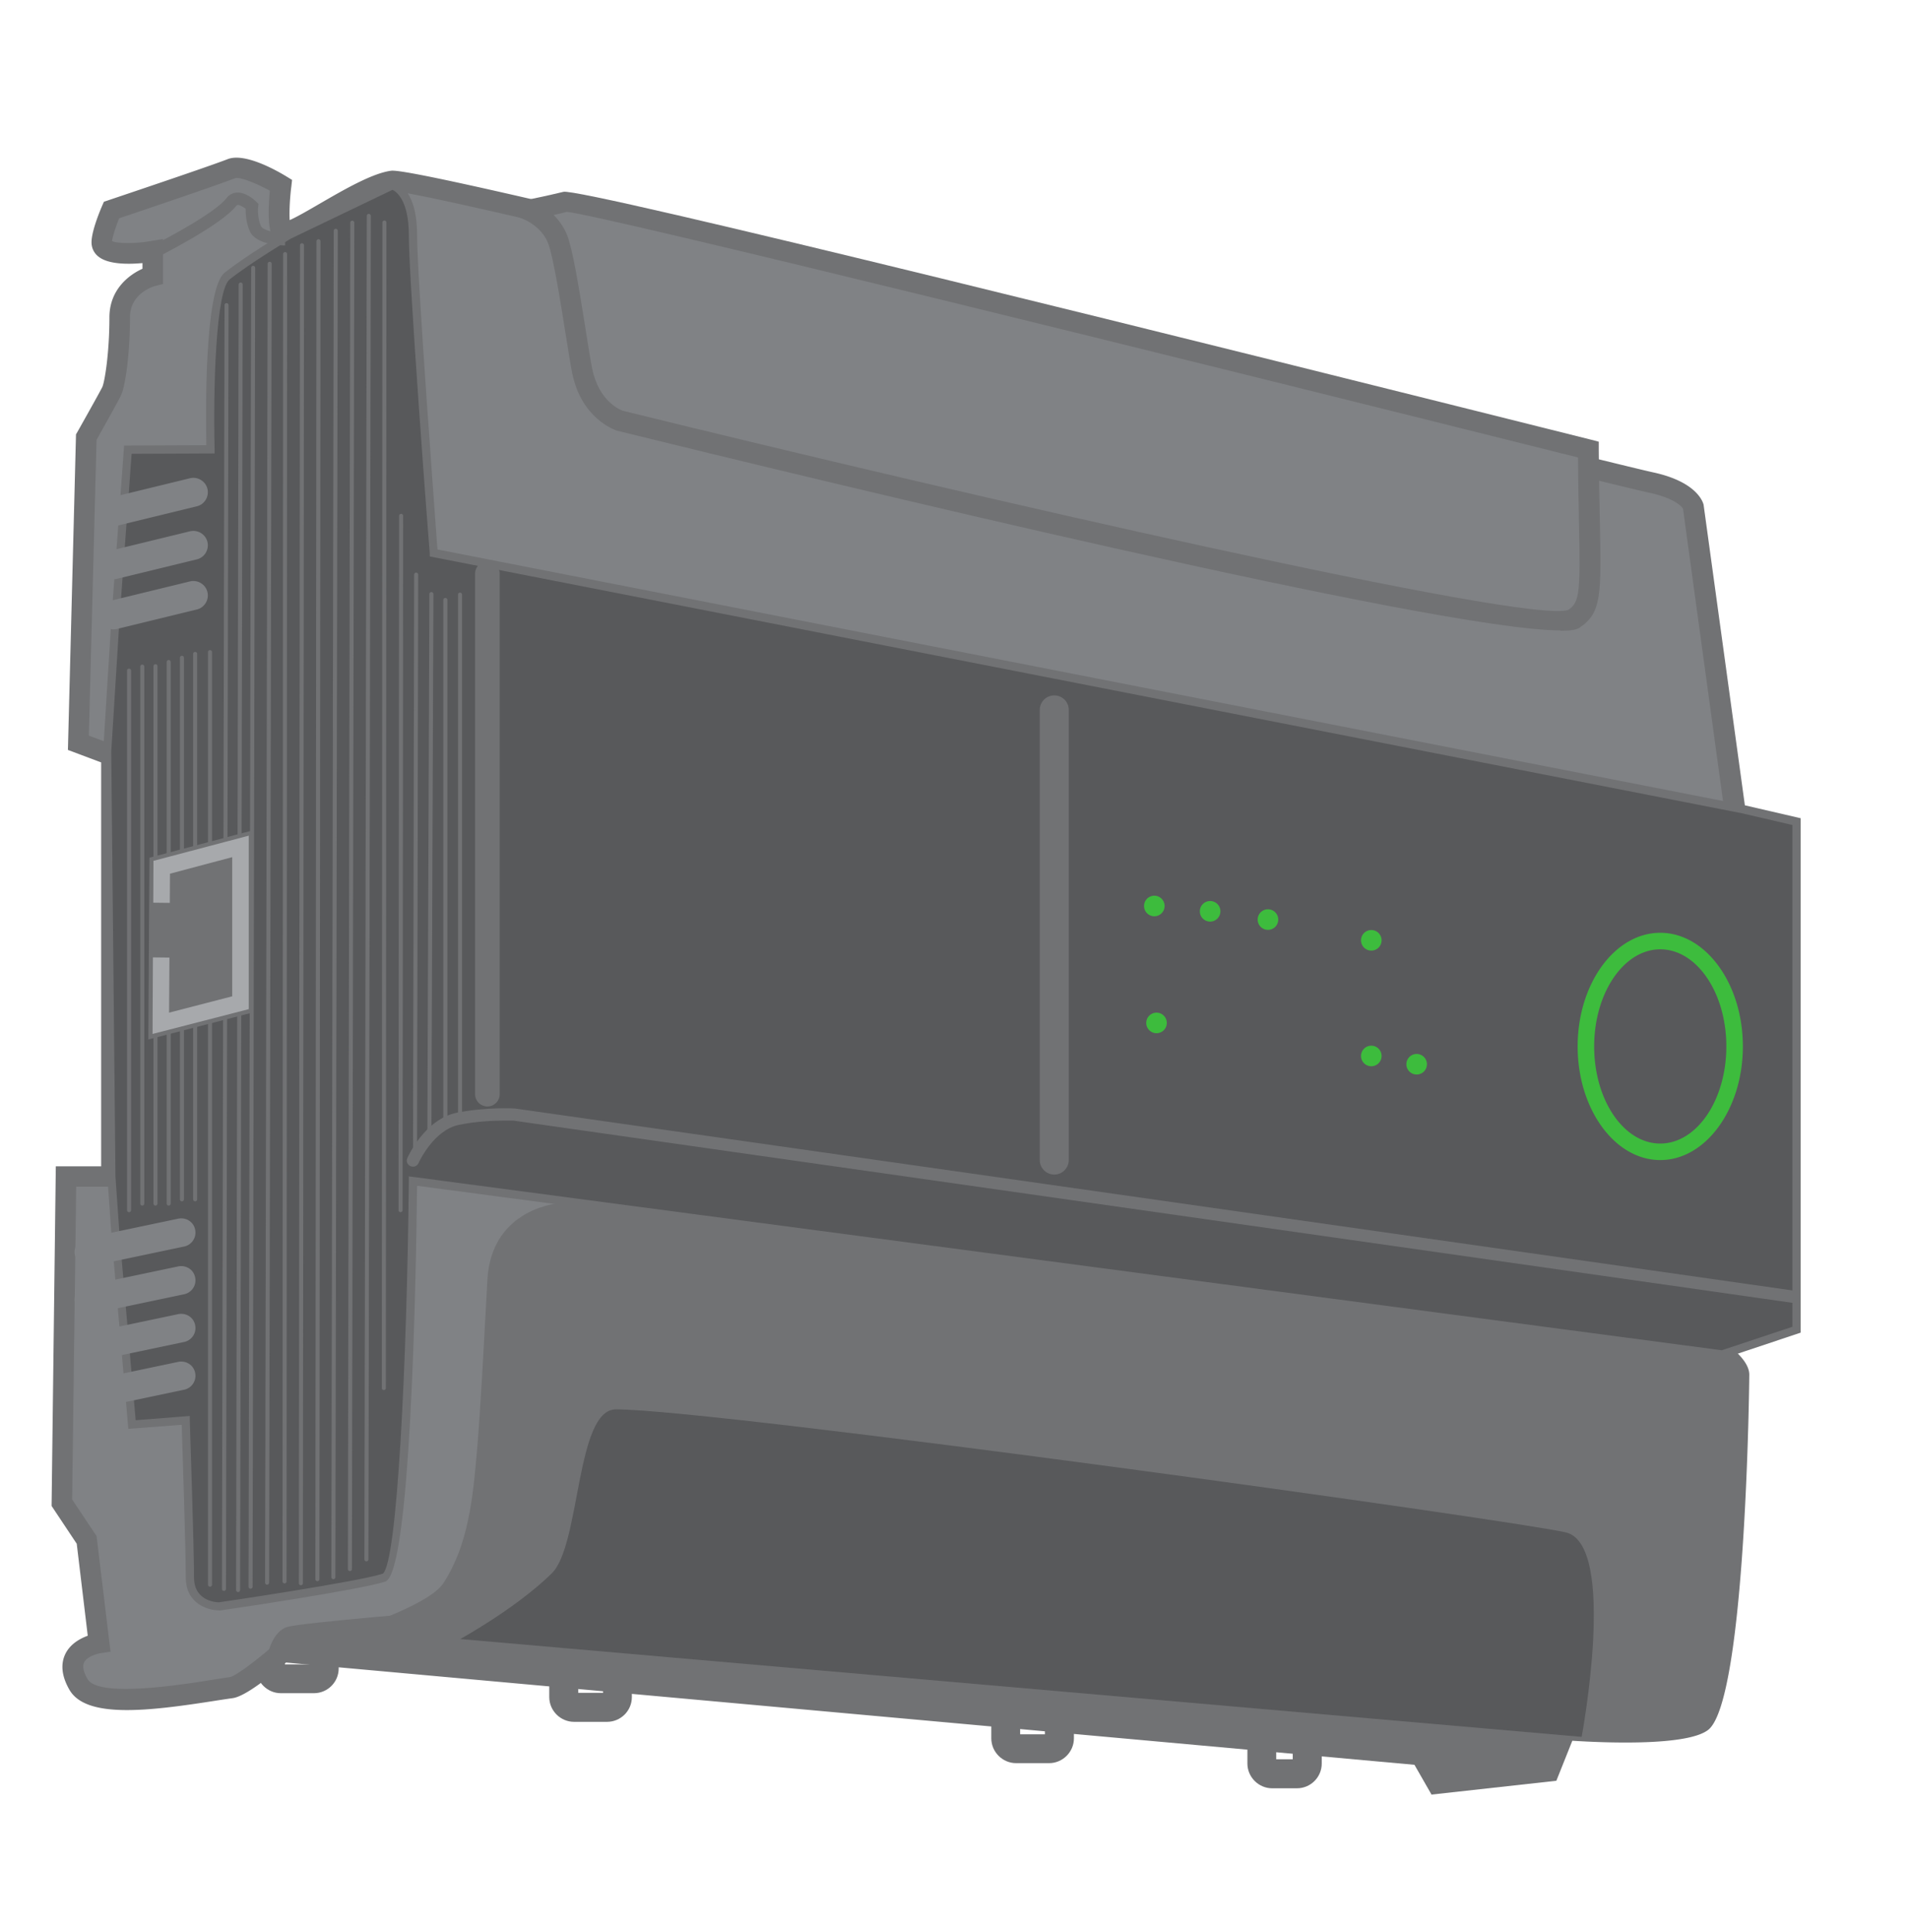 <svg id="building_x5F_automation_x5F_plant_x5F_controllers" xmlns="http://www.w3.org/2000/svg" viewBox="0 0 103.99 105.25" fill="#717274"><defs><style>.cls-1{fill:none}.cls-2{fill:#58595b}.cls-3{fill:#808285}.cls-4{fill:#3dbc3d}.cls-5{fill:#a7a9ac}</style></defs><path d="M17.1 92.23h-1.8c-.74 0-1.35-.61-1.35-1.35v-1.81c0-.74.61-1.35 1.35-1.35h1.8c.74 0 1.35.61 1.35 1.35v1.81c0 .75-.61 1.35-1.35 1.35zm-1.58-1.57h1.35v-1.37h-1.35v1.37z"/><path class="cls-3" d="M94.5 44.07l-2.25-16.42s-.22-.9-2.32-1.35c-3.04-.65-66.75-16.65-68.55-16.43-1.8.23-5.85 3.38-6.07 2.7-.23-.67 0-2.47 0-2.47s-1.94-1.19-2.7-.9c-1.16.45-6.53 2.25-6.53 2.25s-.57 1.35-.53 1.8c.08.9 2.78.45 2.78.45v1.35s-1.8.45-1.8 2.25-.22 3.6-.45 4.05c-.22.45-1.37 2.47-1.37 2.47l-.43 16.65 1.8.67v22.95H3.61l-.22 17.78 1.35 2.03.68 5.62s-2.22.33-1.12 2.25c.9 1.58 6.3.45 8.32.18.69-.09 2.8-1.97 2.8-1.97l62 5.62.9 1.57 6.07-.67.9-2.25s6.3.45 7.42-.45c1.74-1.39 2.02-18.45 2.02-18.9s-.9-1.12-.9-1.12l.68-29.7z"/><path d="M77.99 97.77l-.94-1.64-61.47-5.57c-.75.66-2.2 1.85-2.91 1.94-.28.04-.62.09-1 .15-3.65.57-6.99.96-7.89-.61-.42-.73-.49-1.39-.22-1.95.27-.55.81-.84 1.22-.99l-.6-5.01-1.37-2.06.23-18.5h2.47v-22l-1.81-.68.44-17.19.07-.12s1.14-2.02 1.36-2.45c.13-.27.39-1.85.39-3.8 0-1.48 1.02-2.3 1.8-2.65v-.31c-.75.07-1.84.08-2.38-.34a.965.965 0 0 1-.39-.7c-.05-.54.38-1.63.57-2.07l.1-.23.24-.08c.05-.02 5.37-1.8 6.5-2.24.94-.37 2.69.63 3.2.94l.31.19-.04.36c-.07.53-.12 1.31-.09 1.83.43-.19 1.13-.6 1.68-.92 1.33-.77 2.84-1.64 3.85-1.77 1.15-.16 21 4.67 54.86 13.03 7.58 1.87 13.05 3.22 13.88 3.4 2.32.5 2.7 1.56 2.75 1.76l2.27 16.53-.67 29.47c.38.32.89.85.89 1.39 0 .18-.17 17.68-2.23 19.34-1.11.89-5.53.72-7.41.6L84.78 97l-6.78.75zM15.2 89.39l.24.02 62.29 5.64.86 1.51 5.37-.6.93-2.32.41.03c2.93.21 6.45.14 7.03-.33 1.19-.95 1.81-14.09 1.81-18.46-.04-.1-.36-.44-.67-.68l-.23-.17v-.29l.68-29.66-2.24-16.37s-.28-.54-1.88-.88c-.85-.18-6.33-1.54-13.92-3.41-18.4-4.55-52.63-13-54.46-13-.77.1-2.23.94-3.4 1.62-1.63.94-2.32 1.32-2.84 1.13a.652.652 0 0 1-.41-.43c-.2-.59-.13-1.73-.07-2.35-.8-.44-1.67-.77-1.9-.68-1.03.4-5.23 1.82-6.31 2.18-.2.51-.36 1.02-.39 1.24.28.14 1.26.15 2.12 0l.66-.11v2.45l-.43.11c-.05.01-1.37.38-1.37 1.7 0 1.61-.19 3.66-.51 4.3-.2.4-1.06 1.93-1.31 2.38l-.42 16.11 1.79.67v23.9H4.15l-.22 17.04 1.33 1.99.76 6.3-.54.08c-.18.03-.75.18-.9.51-.12.26.03.63.19.9.58 1.02 5.05.32 6.74.05.39-.06.74-.12 1.02-.16.33-.06 1.56-1 2.5-1.83l.18-.16z"/><path d="M30.6 65.52s-3.83.19-4.05 4.2c-.23 4.21-.36 6.78-.56 9.22-.23 2.7-.48 5.21-1.84 7.3-1.17 1.8-9.97 4.06-9.97 4.06l63.22 5.4.9 1.58 6.07-.67.9-2.25s6.3.45 7.42-.45c1.74-1.39 2.02-18.45 2.02-18.9s-.9-1.12-.9-1.12l-63.22-8.36z"/><path d="M70.65 97.41H69.3c-.74 0-1.35-.61-1.35-1.35v-1.81c0-.74.6-1.35 1.35-1.35h1.35c.74 0 1.35.61 1.35 1.35v1.81c0 .75-.61 1.35-1.35 1.35zm-1.13-1.58h.9v-1.37h-.9v1.37zM57.15 96.04h-1.8c-.74 0-1.35-.61-1.35-1.35v-1.82c0-.74.6-1.35 1.35-1.35h1.8c.74 0 1.35.6 1.35 1.35v1.82c0 .74-.61 1.35-1.35 1.35zm-1.58-1.57h1.35V93.1h-1.35v1.37zM33.07 93.79h-1.8c-.74 0-1.35-.61-1.35-1.35v-1.82c0-.74.61-1.35 1.35-1.35h1.8c.74 0 1.35.6 1.35 1.35v1.82c0 .75-.61 1.35-1.35 1.35zm-1.57-1.58h1.35v-1.37H31.5v1.37z"/><path class="cls-2" d="M97.87 44.74v27.67l-4.05 1.35-71.32-9.45s-.22 21.15-1.57 21.6c-1.35.45-9 1.58-9 1.58s-1.58 0-1.58-1.58-.22-8.55-.22-8.55l-2.93.22-.9-10.35-.22-3.15-.22-23.18.45-7.2.67-9.23 4.5-.02s-.22-8.53.9-9.43 3.38-2.25 3.38-2.25l5.62-2.7s1.12.22 1.12 2.7 1.12 17.32 1.12 17.32l71.32 13.95 2.93.67z"/><path d="M11.95 87.72c-.66 0-1.83-.38-1.83-1.8s-.18-7.08-.22-8.31l-2.91.22-.92-10.57-.22-3.15-.23-23.19.45-7.22.69-9.43 4.48-.02c-.03-1.56-.12-8.5.99-9.39 1.12-.9 3.31-2.21 3.4-2.27l5.71-2.74h.07c.05.03 1.31.31 1.31 2.94 0 2.3.99 15.48 1.11 17.14l71.15 13.92 3.11.72v28.02l-4.25 1.42h-.05l-71.07-9.42c-.06 5.28-.35 21.1-1.73 21.56-1.35.45-8.73 1.54-9.04 1.58zm-1.61-10.59v.24c0 .07.23 7 .23 8.56 0 1.33 1.29 1.35 1.35 1.35.04 0 7.61-1.12 8.93-1.56.78-.54 1.32-11.42 1.42-21.39v-.25l.25.03 71.27 9.44 3.85-1.28V44.94l-2.75-.64-71.48-13.99v-.17c-.06-.61-1.14-14.89-1.14-17.34 0-1.89-.68-2.36-.89-2.46L15.84 13s-2.23 1.34-3.33 2.22c-.76.6-.9 6-.82 9.25v.23l-4.52.02-.66 9.02-.45 7.2.23 23.16.22 3.14.88 10.12 2.94-.23z"/><path class="cls-3" d="M4.83 68.97a.76.76 0 0 1-.75-.61c-.09-.42.18-.83.6-.92l5.04-1.06c.42-.08.83.18.91.6.09.42-.18.83-.6.92l-5.04 1.06c-.05.01-.11.02-.16.02zM4.83 71.57a.76.76 0 0 1-.75-.61c-.09-.42.18-.83.6-.92l5.04-1.06c.42-.08.83.18.91.6.09.42-.18.83-.6.92l-5.04 1.06c-.05.01-.11.02-.16.02zM4.83 74.17a.76.76 0 0 1-.75-.61c-.09-.42.18-.83.6-.92l5.04-1.06c.42-.08.83.18.91.6.09.42-.18.83-.6.92l-5.04 1.06c-.05.01-.11.02-.16.02zM4.83 76.77a.76.76 0 0 1-.75-.61c-.09-.42.18-.83.6-.92l5.04-1.06c.42-.08.83.18.91.6.09.42-.18.83-.6.92l-5.04 1.06c-.05.01-.11.02-.16.02z"/><path class="cls-1" d="M2.81 8.58H98.1v89.18H2.81z"/><path class="cls-3" d="M6.18 28.66c-.35 0-.68-.24-.76-.6a.79.79 0 0 1 .58-.95l4.35-1.06c.42-.1.85.16.95.58.1.42-.16.85-.58.95l-4.35 1.06c-.06.02-.12.02-.19.02z"/><path class="cls-1" d="M2.81 8.58H98.1v89.18H2.81z"/><path class="cls-1" d="M2.81 8.58H98.1v89.18H2.81z"/><path class="cls-3" d="M28.8 11.44s1.12-.22 2.02-.45c.9-.23 55.71 13.5 55.71 13.5.05 7.31.41 8.42-.81 9.22-2.18 1.45-51.98-10.8-51.98-10.8s-1.58-.5-2.03-2.7c-.29-1.39-.9-6.08-1.35-7.2-.45-1.12-1.58-1.57-1.58-1.57"/><path d="M85 34.34c-6.63 0-40.5-8.2-51.39-10.88-.11-.04-1.93-.64-2.44-3.13-.09-.46-.22-1.27-.37-2.2-.28-1.77-.67-4.2-.95-4.9-.35-.88-1.26-1.26-1.26-1.26l-1.71-.71 1.81-.37s1.11-.22 2-.44c.87-.26 35.46 8.36 55.98 13.5l.42.11v.44c.01 1.55.04 2.82.06 3.87.08 4.06.1 5.02-1.12 5.83-.16.11-.51.16-1.03.16zM30.17 11.72c.28.28.54.64.72 1.08.3.76.62 2.69 1.01 5.14.14.91.27 1.7.36 2.15.37 1.82 1.6 2.26 1.65 2.28 18.77 4.62 49.41 11.66 51.52 10.85.63-.42.66-.95.58-4.85-.02-.95-.04-2.09-.05-3.45-21.35-5.35-53.15-13.2-55.08-13.38-.23.06-.48.12-.72.17z"/><path class="cls-1" d="M2.81 8.58H98.1v89.18H2.81z"/><path d="M26.55 60.27a.67.67 0 0 1-.67-.67V31.25a.67.67 0 0 1 1.34 0V59.6c0 .37-.3.67-.67.67zM25.06 60.85c-.06 0-.11-.05-.11-.11V32.39c0-.06.05-.11.11-.11s.11.05.11.11v28.35c0 .06-.05.11-.11.11zM24.26 61.14c-.06 0-.11-.05-.11-.11V32.68c0-.06.05-.11.11-.11s.11.05.11.11v28.35c0 .06-.05.11-.11.11zM23.39 61.73c-.06 0-.11-.05-.11-.11l.11-29.26c0-.06.05-.11.11-.11s.11.05.11.11l-.11 29.26c0 .06-.05.11-.11.11zM22.61 62.63c-.06 0-.11-.05-.11-.11l.06-31.22c0-.06.05-.11.11-.11s.11.05.11.11l-.06 31.22c0 .06-.05.11-.11.11zM21.82 66.03c-.06 0-.11-.05-.11-.11l.03-37.82c0-.06.05-.11.11-.11s.11.05.11.11l-.03 37.82c0 .06-.05.11-.11.11zM20.91 75.72c-.06 0-.11-.05-.11-.11l.03-63.49c0-.06.05-.11.11-.11s.11.05.11.11l-.03 63.49c0 .06-.05.11-.11.11zM19.96 85.05c-.06 0-.11-.05-.11-.11l.13-73.18c0-.06.05-.11.11-.11s.11.05.11.11l-.13 73.18c0 .06-.05.11-.11.11zM19.06 85.58c-.06 0-.11-.05-.11-.11l.13-73.34c0-.06.05-.11.11-.11s.11.05.11.11l-.13 73.34c0 .06-.05.11-.11.11zM18.16 86.02c-.06 0-.11-.05-.11-.11l.13-73.34c0-.06.05-.11.11-.11s.11.05.11.11l-.13 73.34c0 .06-.05.11-.11.11zM17.29 86.13c-.06 0-.11-.05-.11-.11l.06-72.88c0-.06.05-.11.11-.11s.11.05.11.11l-.06 72.88c0 .06-.05.11-.11.11zM16.39 86.35c-.06 0-.11-.05-.11-.11l.06-72.88c0-.06.05-.11.11-.11s.11.05.11.11l-.06 72.88c0 .06-.05.11-.11.11zM15.5 86.25c-.06 0-.11-.05-.11-.11l.03-72.3c0-.06.05-.11.11-.11s.11.05.11.11l-.03 72.3c0 .06-.05.11-.11.11zM14.55 86.32c-.06 0-.11-.05-.11-.11l.14-71.84c0-.06.05-.11.11-.11s.11.05.11.11l-.14 71.84c0 .06-.05.11-.11.11zM13.65 86.54c-.06 0-.11-.05-.11-.11l.14-71.84c0-.06.05-.11.11-.11s.11.05.11.11l-.14 71.84c0 .06-.05.11-.11.11zM12.97 86.72c-.06 0-.11-.05-.11-.11L13 15.5c0-.06.05-.11.11-.11s.11.05.11.11l-.14 71.11c0 .06-.05.11-.11.11zM12.2 86.66c-.06 0-.11-.05-.11-.11l.14-69.93c0-.06.05-.11.11-.11s.11.05.11.11l-.14 69.93c0 .06-.05.11-.11.11zM11.44 86.43c-.06 0-.11-.05-.11-.11v-50.8c0-.06.05-.11.11-.11s.11.05.11.11v50.8c0 .06-.05.11-.11.11zM10.63 65.44c-.06 0-.11-.05-.11-.11V35.62c0-.06.05-.11.11-.11s.11.05.11.11v29.71c0 .06-.05.11-.11.11zM9.91 65.44c-.06 0-.11-.05-.11-.11v-29.5c0-.06.05-.11.11-.11s.11.05.11.11v29.5c0 .06-.05.11-.11.11zM9.19 65.67c-.06 0-.11-.05-.11-.11v-29.5c0-.06.05-.11.11-.11s.11.05.11.11v29.5c0 .06-.05.11-.11.11zM8.47 65.67c-.06 0-.11-.05-.11-.11V36.29c0-.06.05-.11.11-.11s.11.05.11.11v29.27c0 .06-.05.11-.11.11zM7.75 65.67c-.06 0-.11-.05-.11-.11V36.31c0-.06.05-.11.11-.11s.11.05.11.11v29.25c0 .06-.05.11-.11.11zM7.03 66.03c-.06 0-.11-.05-.11-.11V36.53c0-.06.05-.11.11-.11s.11.05.11.11v29.39c0 .06-.05.11-.11.11z"/><path d="M8.36 46.89l5.19-1.37v9.45l-5.24 1.35.05-9.43z"/><path d="M8.08 56.61l.06-9.89 5.63-1.49v9.92l-5.69 1.47zm.51-9.54l-.06 8.96 4.79-1.23v-8.98l-4.73 1.25z"/><path class="cls-5" d="M8.31 56.32l.02-4.17.9.01-.02 3 3.44-.89v-7.58l-3.39.9-.01 1.59-.9-.01.01-2.28 5.19-1.37v9.45l-5.24 1.35z"/><path d="M97.65 70.96h-.05l-69.64-9.92h-.48c-.54 0-1.48.03-2.47.23-1.4.28-2.2 2.06-2.21 2.08-.07.17-.27.25-.44.17-.17-.07-.25-.27-.17-.44.04-.09.95-2.12 2.7-2.47 1.62-.32 3.08-.23 3.15-.23L97.7 70.3c.18.03.31.2.29.38-.02.17-.17.29-.33.29z"/><path class="cls-1" d="M2.81 8.58H98.1v89.18H2.81z"/><path d="M57.43 63.98c-.43 0-.79-.35-.79-.79V38.67c0-.44.35-.79.79-.79s.79.35.79.79v24.52c0 .43-.35.79-.79.79z"/><path class="cls-4" d="M90.44 63.19c-2.48 0-4.5-2.78-4.5-6.19s2.02-6.19 4.5-6.19 4.5 2.78 4.5 6.19-2.02 6.19-4.5 6.19zm0-11.48c-1.98 0-3.6 2.37-3.6 5.29s1.61 5.29 3.6 5.29 3.6-2.37 3.6-5.29-1.61-5.29-3.6-5.29zM62.88 49.91a.56.56 0 1 0 0-1.12.56.56 0 1 0 0 1.12M74.7 51.78a.56.56 0 1 0 0-1.12.56.56 0 1 0 0 1.12M65.92 50.2a.56.56 0 1 0 0-1.12.56.56 0 1 0 0 1.12M69.07 50.65a.56.56 0 1 0 0-1.12.56.56 0 1 0 0 1.12M74.7 58.08a.56.56 0 1 0 0-1.12.56.56 0 1 0 0 1.12M77.17 58.53a.56.56 0 1 0 0-1.12.56.56 0 1 0 0 1.12M63 56.28a.56.56 0 1 0 0-1.12.56.56 0 1 0 0 1.12"/><path d="M14.62 89.98s.26-1.13 1.03-1.36c.77-.23 8.72-.9 9.53-.9s62.8 5.18 62.8 5.18l-4.06 2.26-6.75.44-62.55-5.62z"/><path class="cls-1" d="M2.81 8.58H98.1v89.18H2.81z"/><path class="cls-3" d="M6.18 31.55c-.35 0-.68-.24-.76-.6A.79.79 0 0 1 6 30l4.35-1.06c.42-.1.85.16.95.58.1.42-.16.85-.58.95l-4.35 1.06c-.06.02-.12.02-.19.02zM6.18 34.28c-.35 0-.68-.24-.76-.6a.79.79 0 0 1 .58-.95l4.35-1.06c.42-.1.85.16.95.58.1.42-.16.85-.58.95l-4.35 1.06c-.06.02-.12.02-.19.02z"/><path class="cls-2" d="M86.16 94.6s1.96-10.48-.87-11.13c-3.05-.7-46.28-6.7-51.74-6.7-2.19 0-1.92 7.38-3.49 8.93-1.96 1.92-4.99 3.58-4.99 3.58l61.1 5.33z"/><path d="M8.51 14.03l-.3-.6c.94-.47 3.52-1.85 4.12-2.63.14-.19.34-.29.56-.31.52-.03.98.41 1.07.5l.12.12-.02.16s-.06.58.16 1.05c.11.24.83.38 1.31.38v.67c-.26 0-1.58-.04-1.92-.77-.21-.46-.23-.97-.23-1.23-.14-.11-.33-.21-.44-.21l-.07.05c-.82 1.06-4.21 2.75-4.35 2.83z"/><path class="cls-1" d="M2.81 8.58H98.1v89.18H2.81z"/></svg>